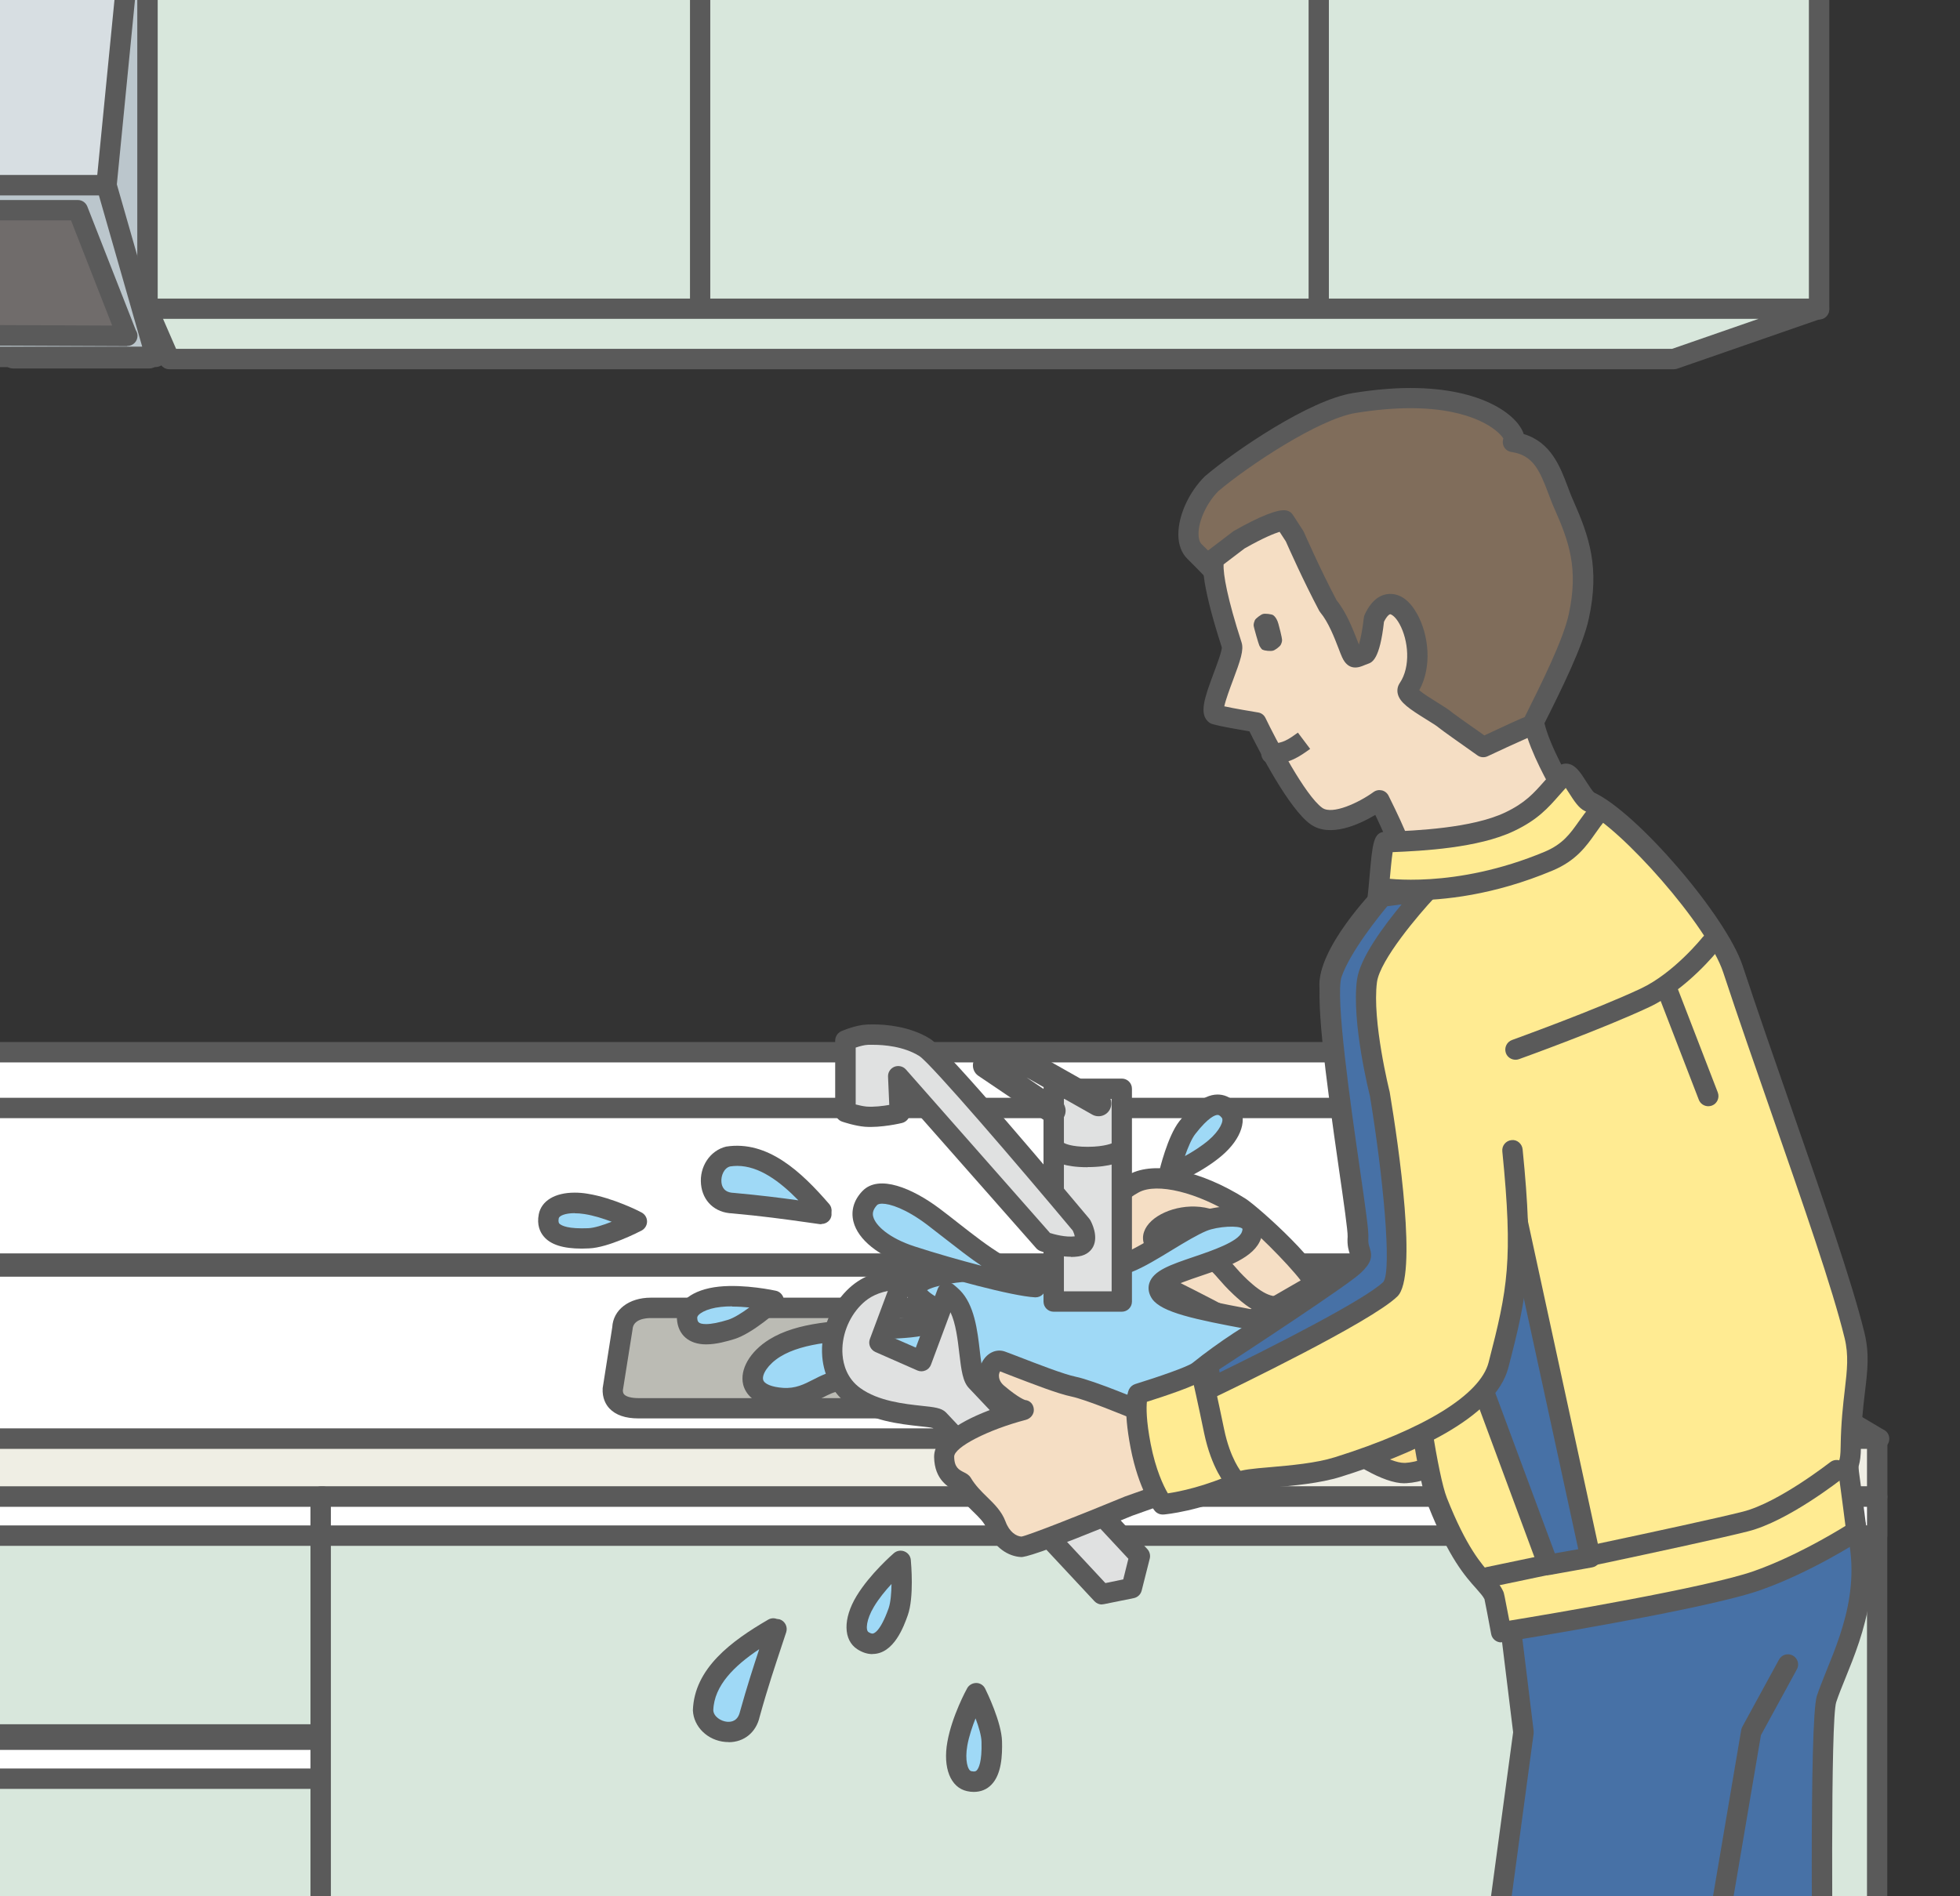 <?xml version="1.0" encoding="UTF-8"?><svg id="_レイヤー_" xmlns="http://www.w3.org/2000/svg" xmlns:xlink="http://www.w3.org/1999/xlink" viewBox="0 0 175.75 170.08"><rect x="0" y="0" width="175.75" height="170.08" fill="#333333" stroke="none"/><defs><style>.cls-1{fill:#806d5b;}.cls-2{clip-path:url(#clippath-20);}.cls-3{fill:#e0e1e1;}.cls-4{clip-path:url(#clippath-16);}.cls-5{fill:#fff;}.cls-6{fill:url(#_名称未設定グラデーション_3-2);}.cls-7{fill:#d8e7dc;}.cls-8{fill:#bbc6cc;}.cls-9{clip-path:url(#clippath-41);}.cls-10{fill:#efeee4;}.cls-11{clip-path:url(#clippath-2);}.cls-12{fill:#ffeb92;}.cls-13{clip-path:url(#clippath-15);}.cls-14{clip-path:url(#clippath-40);}.cls-15{fill:#fee08e;}.cls-16{fill:#9fd9f6;}.cls-17{clip-path:url(#clippath-21);}.cls-18{clip-path:url(#clippath-34);}.cls-19{clip-path:url(#clippath-1);}.cls-20{clip-path:url(#clippath-36);}.cls-21{fill:#4771a6;}.cls-22{fill:#5a5a5a;}.cls-23{fill:url(#_名称未設定グラデーション_3-3);}.cls-24{fill:#706c6b;}.cls-25{fill:#d7dee2;}.cls-26{clip-path:url(#clippath);}.cls-27{fill:#e6e6e5;}.cls-28{clip-path:url(#clippath-39);}.cls-29{fill:none;}.cls-30{clip-path:url(#clippath-19);}.cls-31{fill:#f5dec4;}.cls-32{fill:url(#_名称未設定グラデーション_3);}.cls-33{fill:#3973b1;}.cls-34{clip-path:url(#clippath-14);}.cls-35{fill:url(#_名称未設定グラデーション_3-4);}.cls-36{fill:#bbbbb4;}.cls-37{clip-path:url(#clippath-35);}</style><clipPath id="clippath"><polyline class="cls-29" points="175.75 170.08 0 170.08 0 0 175.75 0 175.75 170.08"/></clipPath><clipPath id="clippath-1"><rect class="cls-29" x="-713.46" y="-347.44" width="1262.55" height="913.89"/></clipPath><clipPath id="clippath-2"><rect class="cls-29" x="-713.45" y="-347.44" width="1262.55" height="913.89"/></clipPath><clipPath id="clippath-3"><polyline class="cls-29" points="533.07 185.46 354.48 185.46 354.48 12.55 533.07 12.55 533.07 185.46"/></clipPath><clipPath id="clippath-4"><rect class="cls-29" x="-615.81" y="-333.47" width="1262.55" height="913.89"/></clipPath><clipPath id="clippath-6"><polyline class="cls-29" points="533.07 185.46 354.48 185.46 354.48 12.55 533.07 12.55 533.07 185.46"/></clipPath><clipPath id="clippath-7"><rect class="cls-29" x="-615.81" y="-333.47" width="1262.55" height="913.89"/></clipPath><clipPath id="clippath-9"><polyline class="cls-29" points="533.07 185.46 354.48 185.46 354.48 12.55 533.07 12.55 533.07 185.46"/></clipPath><clipPath id="clippath-10"><rect class="cls-29" x="-615.81" y="-333.47" width="1262.55" height="913.89"/></clipPath><clipPath id="clippath-12"><polyline class="cls-29" points="646.74 -333.47 -615.81 -333.47 -615.81 580.42 646.74 580.42"/></clipPath><clipPath id="clippath-14"><path class="cls-29" d="m485.52,81.29c-1.28-.05-2.55-.18-3.8-.38V20.67l3.8-.31v60.93"/></clipPath><clipPath id="clippath-15"><rect class="cls-29" x="-615.81" y="-333.47" width="1262.55" height="913.89"/></clipPath><clipPath id="clippath-16"><rect class="cls-29" x="-615.8" y="-333.47" width="1262.55" height="913.89"/></clipPath><linearGradient id="_名称未設定グラデーション_3" x1="-1434.08" y1="652.05" x2="-1433.08" y2="652.05" gradientTransform="translate(-163516.09 359697.54) rotate(90) scale(250.8 -250.8)" gradientUnits="userSpaceOnUse"><stop offset="0" stop-color="#6a7173"/><stop offset=".2" stop-color="#6a7173"/><stop offset=".77" stop-color="#595f61"/><stop offset="1" stop-color="#595f61"/></linearGradient><clipPath id="clippath-17"><polyline class="cls-29" points="646.74 -333.47 -615.81 -333.47 -615.81 580.42 646.74 580.42"/></clipPath><clipPath id="clippath-19"><path class="cls-29" d="m475.6,79.25c-1.2-.46-2.36-.99-3.49-1.6V21.9c.22-.12.44-.23.67-.34l2.82-.1v57.8"/></clipPath><clipPath id="clippath-20"><rect class="cls-29" x="-615.81" y="-333.47" width="1262.55" height="913.89"/></clipPath><clipPath id="clippath-21"><rect class="cls-29" x="-615.8" y="-333.47" width="1262.55" height="913.89"/></clipPath><linearGradient id="_名称未設定グラデーション_3-2" x1="-1434.08" y1="652.08" x2="-1433.08" y2="652.08" gradientTransform="translate(-164022.4 360791.17) rotate(90) scale(251.56 -251.56)" xlink:href="#_名称未設定グラデーション_3"/><clipPath id="clippath-22"><polyline class="cls-29" points="646.74 -333.47 -615.81 -333.47 -615.81 580.42 646.74 580.42"/></clipPath><clipPath id="clippath-23"><polyline class="cls-29" points="163.02 506.8 -15.57 506.8 -15.57 333.89 163.02 333.89 163.02 506.8"/></clipPath><clipPath id="clippath-24"><rect class="cls-29" x="-985.86" y="-12.13" width="1262.55" height="913.89"/></clipPath><clipPath id="clippath-26"><polyline class="cls-29" points="163.02 506.8 -15.57 506.8 -15.57 333.89 163.02 333.89 163.02 506.8"/></clipPath><clipPath id="clippath-27"><rect class="cls-29" x="-985.86" y="-12.13" width="1262.55" height="913.89"/></clipPath><clipPath id="clippath-29"><polyline class="cls-29" points="163.02 506.8 -15.57 506.8 -15.57 333.89 163.02 333.89 163.02 506.8"/></clipPath><clipPath id="clippath-30"><rect class="cls-29" x="-985.86" y="-12.13" width="1262.55" height="913.89"/></clipPath><clipPath id="clippath-32"><polyline class="cls-29" points="276.69 -12.13 -985.86 -12.13 -985.86 901.76 276.69 901.76"/></clipPath><clipPath id="clippath-34"><path class="cls-29" d="m115.47,402.63c-1.28-.05-2.55-.18-3.8-.38v-60.24l3.8-.31v60.93"/></clipPath><clipPath id="clippath-35"><rect class="cls-29" x="-985.86" y="-12.13" width="1262.55" height="913.89"/></clipPath><clipPath id="clippath-36"><rect class="cls-29" x="-985.85" y="-12.13" width="1262.55" height="913.89"/></clipPath><linearGradient id="_名称未設定グラデーション_3-3" x1="-1432.83" y1="650.54" x2="-1431.83" y2="650.54" gradientTransform="translate(-163509.05 359705.84) rotate(90) scale(250.8 -250.8)" xlink:href="#_名称未設定グラデーション_3"/><clipPath id="clippath-37"><polyline class="cls-29" points="276.69 -12.13 -985.86 -12.13 -985.86 901.76 276.69 901.76"/></clipPath><clipPath id="clippath-39"><path class="cls-29" d="m105.55,400.59c-1.2-.46-2.36-.99-3.49-1.6v-55.76c.22-.12.44-.23.67-.34l2.82-.1v57.8"/></clipPath><clipPath id="clippath-40"><rect class="cls-29" x="-985.86" y="-12.13" width="1262.55" height="913.89"/></clipPath><clipPath id="clippath-41"><rect class="cls-29" x="-985.85" y="-12.13" width="1262.55" height="913.89"/></clipPath><linearGradient id="_名称未設定グラデーション_3-4" x1="-1432.83" y1="650.58" x2="-1431.83" y2="650.58" gradientTransform="translate(-164015.35 360799.47) rotate(90) scale(251.56 -251.56)" xlink:href="#_名称未設定グラデーション_3"/></defs><g class="cls-26"><g class="cls-19"><g class="cls-11"><rect class="cls-8" x="1.16" y="0" width="12.23" height="32.14"/><path class="cls-22" d="m13.39,33.05H1.16c-.5,0-.91-.41-.91-.91V-19.41c0-.5.41-.91.91-.91h12.23c.51,0,.91.41.91.91v51.55c0,.51-.41.91-.91.91m-11.32-1.83h10.4V-18.5H2.07V31.22Z"/><polyline class="cls-25" points="9.55 16.62 -114.99 16.62 -102.65 -19.2 13.07 -19.2 9.55 16.62"/><path class="cls-22" d="m9.55,17.54h-124.54c-.3,0-.57-.14-.74-.38-.17-.24-.22-.55-.12-.83l12.34-35.82c.13-.37.47-.62.86-.62H13.07c.26,0,.5.11.68.3.17.19.26.45.23.7l-3.52,35.82c-.04.47-.44.83-.91.83m-123.26-1.83H8.72l3.34-33.99h-114.06l-11.71,33.99Z"/><polyline class="cls-8" points="-114.99 16.62 -90.38 29.01 -78.25 32.02 13.96 32.02 9.55 16.62 -114.99 16.62"/><path class="cls-22" d="m13.96,32.93h-92.21l-.22-.03-12.12-3-.19-.07-24.61-12.39c-.38-.19-.58-.62-.48-1.03.1-.41.47-.7.89-.7H9.55c.41,0,.77.27.88.66l4.41,15.39c.08.28.02.57-.15.8-.17.23-.44.36-.73.36m-92.1-1.83H12.75l-3.88-13.56h-120l21.08,10.61,11.92,2.95Z"/><polyline class="cls-24" points="-104.34 18.88 6.98 18.88 11.39 30.14 -75.31 29.76 -86.34 28.26 -104.34 18.88"/><path class="cls-22" d="m11.39,31.05h0l-86.7-.38h-.12s-11.02-1.51-11.02-1.51c-.1-.01-.2-.05-.3-.1l-18-9.39c-.37-.2-.56-.62-.47-1.03.1-.41.47-.7.89-.7H6.98c.38,0,.71.23.85.58l4.35,11.1c.09.14.15.32.15.5,0,.51-.41.91-.91.91h-.02m-86.64-2.2l85.3.37-3.69-9.43h-106.96l14.55,7.59,10.81,1.47Z"/><polyline class="cls-5" points="168.49 129.07 -111.35 129.07 -83.44 113.62 142.43 113.62 168.49 129.07"/><path class="cls-22" d="m168.51,129.98H-111.35c-.42,0-.78-.28-.89-.69-.11-.4.08-.83.44-1.03l27.91-15.45c.14-.08.29-.12.44-.12h225.87c.16,0,.33.05.47.13l25.95,15.38c.34.14.57.46.57.85,0,.51-.41.91-.92.91m-276.32-1.83H165.15l-22.97-13.62H-83.21l-24.61,13.62Z"/><rect class="cls-10" x="-.02" y="129.03" width="168.34" height="5.21"/><path class="cls-22" d="m168.33,135.16H-111.51c-.51,0-.91-.41-.91-.91v-5.21c0-.5.41-.91.91-.91H168.33c.51,0,.91.41.91.91v5.21c0,.51-.41.91-.91.91m-278.92-1.83H167.41v-3.38H-110.6v3.38Z"/><rect class="cls-5" x="-.02" y="99.09" width="142.95" height="14.25"/><path class="cls-22" d="m142.94,114.25H-83.89c-.5,0-.91-.41-.91-.92v-14.25c0-.5.41-.91.91-.91h226.82c.51,0,.91.41.91.91v14.25c0,.51-.41.92-.91.92m-225.91-1.83h225v-12.42H-82.97v12.42Z"/><polyline class="cls-5" points="142.94 99.38 -83.89 99.38 -74.79 94.38 133.6 94.38 142.94 99.38"/><path class="cls-22" d="m142.96,100.29H-83.89c-.42,0-.78-.28-.89-.69-.1-.4.08-.83.45-1.03l9.09-5c.13-.08.29-.11.44-.11h208.39c.15,0,.3.04.43.11l9.24,4.95c.35.13.6.46.6.86,0,.51-.41.91-.92.91m-223.28-1.83h219.62l-5.92-3.17H-74.56l-5.77,3.17Z"/><rect class="cls-7" x="-.02" y="134.24" width="29.03" height="21.32"/><path class="cls-22" d="m29.01,156.48H-9.66c-.51,0-.91-.41-.91-.91v-21.32c0-.5.41-.91.91-.91H29.01c.51,0,.91.41.91.91v21.32c0,.51-.41.91-.91.91m-37.76-1.83H28.1v-19.49H-8.75v19.49Z"/><rect class="cls-5" x="-.02" y="134.24" width="29.03" height="3.5"/><path class="cls-22" d="m29.01,138.65H-9.66c-.51,0-.91-.41-.91-.91v-3.5c0-.5.41-.91.91-.91H29.01c.51,0,.91.41.91.91v3.5c0,.51-.41.91-.91.91m-37.76-1.83H28.1v-1.67H-8.75v1.67Z"/><rect class="cls-7" x="-.02" y="156.04" width="29.03" height="14.05"/><path class="cls-22" d="m29.01,204.34H-111.51c-.51,0-.91-.41-.91-.91v-47.39c0-.51.41-.91.91-.91H29.01c.51,0,.91.41.91.91v47.39c0,.51-.41.91-.91.91m-139.61-1.83H28.1v-45.56H-110.6v45.56Z"/><rect class="cls-5" x="-.02" y="156.04" width="29.03" height="3.5"/><path class="cls-22" d="m29.01,160.45H-111.51c-.51,0-.91-.41-.91-.91v-3.5c0-.51.41-.91.91-.91H29.01c.51,0,.91.41.91.91v3.5c0,.51-.41.91-.91.91m-139.61-1.83H28.1v-1.67H-110.6v1.67Z"/><rect class="cls-7" x="28.75" y="134.24" width="139.58" height="35.85"/><path class="cls-22" d="m168.33,203.86H28.75c-.51,0-.91-.41-.91-.91v-68.71c0-.5.41-.91.91-.91h139.57c.51,0,.91.41.91.91v68.71c0,.51-.41.91-.91.91m-138.66-1.83h137.75v-66.88H29.67v66.88Z"/><rect class="cls-5" x="28.75" y="134.24" width="139.58" height="3.5"/><path class="cls-22" d="m168.33,138.65H28.75c-.51,0-.91-.41-.91-.91v-3.5c0-.5.41-.91.91-.91h139.57c.51,0,.91.41.91.91v3.5c0,.51-.41.91-.91.91m-138.66-1.83h137.75v-1.67H29.67v1.67Z"/><path class="cls-36" d="m141.08,124.79c1.01.83.75,1.51-.58,1.51H57.24c-1.33,0-2.36-.46-2.29-1.74l.86-5.38c.07-1.28,1.22-1.88,2.56-1.88h71.17c1.33,0,3.25.68,4.27,1.51l7.28,5.98"/><path class="cls-22" d="m140.5,127.22H57.24c-1.16,0-2.03-.3-2.59-.89-.31-.33-.66-.91-.61-1.82l.86-5.47c.08-1.55,1.48-2.65,3.46-2.65h71.17c1.54,0,3.67.76,4.85,1.72l7.28,5.98c1.09.89,1.02,1.68.87,2.07-.14.4-.6,1.06-2.03,1.06m-82.14-9c-.48,0-1.59.1-1.64,1.02l-.87,5.47c0,.23.09.33.13.37.19.2.66.32,1.26.32h83.13l-7.15-5.87c-.85-.7-2.57-1.31-3.69-1.31H58.37Z"/><rect class="cls-7" x="13.23" y="0" width="149.89" height="27.75"/><path class="cls-22" d="m163.12,28.66H13.23c-.51,0-.92-.41-.92-.91V-19.41c0-.5.41-.91.92-.91h149.89c.51,0,.91.41.91.91V27.75c0,.5-.41.91-.91.91m-148.98-1.83h148.06V-18.5H14.14V26.83Z"/><polyline class="cls-7" points="150.1 32.21 15.18 32.21 13.23 27.69 163.12 27.69 150.1 32.21"/><path class="cls-22" d="m150.1,33.12H15.18c-.36,0-.69-.22-.84-.55l-1.96-4.52c-.12-.28-.1-.61.08-.86.17-.26.46-.41.76-.41h149.89c.45,0,.83.32.9.76.07.44-.18.87-.6,1.01l-13.02,4.52c-.1.03-.2.05-.3.05m-134.32-1.83h134.16l7.75-2.69H14.62l1.17,2.69Z"/><path class="cls-22" d="m62.78,28.33c-.51,0-.91-.41-.91-.91V-18.75c0-.5.41-.91.91-.91s.91.41.91.91V27.42c0,.5-.41.91-.91.91"/><path class="cls-22" d="m118.25,28.33c-.51,0-.91-.41-.91-.91V-18.75c0-.5.41-.91.91-.91s.91.41.91.91V27.42c0,.5-.41.91-.91.91"/><path class="cls-15" d="m125.28,92.76c-.66,3.72,3.72,17.58,1.24,20.52-2.08,2.45-5.48,2.39-9.54,1.19-2.11-.62-6.06,3.77-4.77,6.2,2.49,4.69,10.66,11.63,13.83,11.44,4.54-.26,12.85-7.03,16.93-14.31"/><path class="cls-22" d="m125.93,133.04c-3.76,0-12.02-7.22-14.53-11.93-.89-1.68.03-3.8,1.19-5.23,1.11-1.36,2.99-2.77,4.65-2.28,4.27,1.26,7,.97,8.58-.91,1.22-1.44.18-7.46-.58-11.85-.61-3.54-1.15-6.61-.85-8.24.09-.5.56-.83,1.06-.74.5.09.83.56.74,1.06-.24,1.32.32,4.52.86,7.61,1.18,6.8,1.83,11.39.18,13.34-2.77,3.27-7.32,2.41-10.49,1.48-.52-.16-1.7.45-2.71,1.69-.98,1.2-1.37,2.49-.99,3.21,2.52,4.74,10.28,10.96,12.88,10.96h.09c3.94-.23,12.04-6.46,16.19-13.84.25-.44.8-.6,1.24-.35.44.25.6.8.35,1.24-4.1,7.3-12.69,14.48-17.67,14.77h-.16"/><path class="cls-31" d="m117.76,115.26c.79-.09-4.51-5.67-6.58-6.98-3.53-2.23-7.38-3.27-9.49-2.14-2.93,1.57-5.16,5.58-5.16,5.58,0,0,2.17,1.75,3.55,1.85,1.37.1,11.25,5.4,11.25,5.4l6.43-3.72"/><path class="cls-22" d="m111.33,119.89c-.15,0-.3-.04-.43-.11-4.69-2.52-10.04-5.19-10.9-5.3-1.6-.11-3.8-1.85-4.05-2.05-.35-.28-.44-.77-.22-1.16.1-.17,2.4-4.26,5.53-5.94,2.29-1.24,6.43-.34,10.41,2.17,1.1.69,7.43,6.33,7.06,7.89-.06.26-.26.5-.51.64h0s-6.43,3.72-6.43,3.72c-.14.08-.3.12-.46.12m-13.59-8.4c.81.56,1.82,1.13,2.4,1.17,1.38.1,8.4,3.79,11.17,5.27l5.32-3.07c-1.09-1.43-4.41-4.83-5.94-5.8-3.33-2.1-6.94-2.98-8.57-2.1-1.97,1.06-3.64,3.38-4.38,4.54Z"/><path class="cls-16" d="m104.8,105.4s2.47-1,4.16-2.44c1.22-1.04,1.99-2.42,1.32-3.27-1.23-1.55-2.86.23-3.82,1.45-.95,1.23-1.66,4.26-1.66,4.26"/><path class="cls-22" d="m104.8,106.32c-.21,0-.43-.07-.59-.22-.26-.22-.37-.57-.3-.9.08-.33.78-3.27,1.83-4.62.81-1.03,2.04-2.41,3.44-2.41.48,0,1.19.16,1.81.95.94,1.18.36,3.01-1.44,4.54-1.78,1.52-4.3,2.55-4.41,2.59-.11.04-.23.07-.34.07m4.38-6.32c-.2,0-.8.17-2,1.71-.32.41-.65,1.18-.93,1.98.69-.38,1.47-.87,2.12-1.42,1.03-.88,1.39-1.76,1.19-2.01-.2-.26-.33-.26-.38-.26Z"/><path class="cls-22" d="m114.53,118.1c-1.78,0-3.2-1.32-3.91-1.98-.63-.59-1.04-1.06-1.37-1.44-.74-.86-.92-1.07-2.68-1.22-2.33-.21-3.63-.83-3.99-1.89-.24-.7.01-1.46.69-2.08,1.26-1.15,3.86-1.76,6.01-.8.46.21.67.75.46,1.21s-.74.67-1.21.46c-1.21-.54-2.59-.29-3.41.09-.49.23-.71.46-.78.57.14.12.69.48,2.39.63,2.39.21,2.96.75,3.91,1.85.32.37.68.78,1.23,1.3,1.3,1.2,2.41,1.87,3.61,1.23.45-.24,1-.07,1.24.38.24.44.07,1-.38,1.24-.63.33-1.23.47-1.8.47"/><path class="cls-16" d="m73.66,108.59c-2.18-2.52-5.01-5.37-8.33-4.86-2.05.49-2.26,4.09.41,4.19,3.49.31,6.06.72,7.92.96"/><path class="cls-22" d="m73.66,109.8h-.12c-.43-.06-.91-.13-1.42-.2-1.7-.24-3.81-.53-6.47-.77-1.53-.06-2.64-1.08-2.79-2.6-.16-1.59.81-3.04,2.25-3.39,3.74-.58,6.76,2.28,9.24,5.15.18.21.25.48.21.74v.26c-.05.46-.45.79-.9.79m-7.56-5.21c-.21,0-.42.02-.63.05-.54.13-.84.83-.78,1.42.04.42.26.92,1.09.95,2.34.21,4.24.45,5.81.67-1.66-1.7-3.52-3.09-5.49-3.09Z"/><path class="cls-16" d="m69.33,146.05c-2.88,1.68-6.19,3.95-6.3,7.31.11,2.11,3.6,2.96,4.19.36.94-3.38,1.81-5.82,2.39-7.61"/><path class="cls-22" d="m65.33,156.25c-.09,0-.19,0-.28-.01-1.59-.13-2.85-1.35-2.92-2.83.12-3.78,3.48-6.24,6.75-8.14.24-.14.52-.16.76-.07l.27.04c.48.16.74.67.59,1.15-.13.4-.27.83-.43,1.3-.54,1.64-1.23,3.67-1.95,6.28-.31,1.4-1.39,2.29-2.78,2.29m2.72-8.33c-2.18,1.46-4.03,3.23-4.1,5.47.03.55.66.98,1.25,1.03.41.03.95-.09,1.14-.9.63-2.26,1.22-4.08,1.72-5.59Z"/><path class="cls-16" d="m87.84,113.99c-2.11,0-9.45.76-3.36,3.66-.48,2.74-10.36.37-15.03,3.27-2.34,1.45-3.14,4.2.68,4.47,3.31.24,4.13-2.93,7.61-.8,1.15.7-.45,1.17.98,1.6,1.18.35,3.59-.45,4.68-.29,2.74.42,4.14-.26,7.41.13,5.32.65,10.46,5.68,16.66,4.07,2.55-.66,3.48-5.03,6.01-5.34,1.69-.21,3.94,2.04,6.29,1.76.09-1.43.72-4.85-.25-6.07-1.37-1.73-14.15-2.56-15.49-4.46-1.42-2.01,7.24-2.54,8.17-5.18.8-2.29-3.18-1.73-4.38-1.24-1.8.74-4.75,2.91-6.67,3.68-1.51.6-3.41.72-4.97.91-3.93.49-1.98.25-5.77.15"/><path class="cls-22" d="m104.96,131.33c-3,0-5.73-1.21-8.38-2.4-2.04-.91-3.97-1.77-5.88-2-1.56-.19-2.67-.12-3.74-.05-1.1.07-2.23.14-3.69-.09-.34-.05-1.08.06-1.72.17-1.09.17-2.22.35-3.08.1-.4-.12-.9-.32-1.15-.79-.2-.37-.15-.71-.1-.93-1.57-.95-2.3-.58-3.48.03-.91.47-2.06,1.05-3.67.93-2.57-.18-3.25-1.4-3.43-2.11-.33-1.35.6-2.97,2.34-4.05,2.54-1.58,6.26-1.71,9.54-1.83,1.38-.05,3.45-.12,4.47-.42-1.09-.65-1.97-1.48-1.73-2.54.5-2.2,5.91-2.27,6.59-2.27h.01c.51,0,.91.41.91.91,0,.51-.41.91-.91.91h-.02c-1.8,0-4.07.41-4.71.82.17.18.62.55,1.76,1.1.37.18.58.58.51.98-.37,2.1-3.21,2.2-6.81,2.33-3.05.11-6.51.24-8.64,1.56-1.09.68-1.64,1.59-1.52,2.06.09.38.78.66,1.78.73,1.11.08,1.89-.32,2.71-.74,1.33-.68,2.83-1.45,5.32.07.64.39.93.9.87,1.52.5.09,1.42-.05,2.17-.17.86-.13,1.66-.26,2.29-.16,1.27.2,2.21.14,3.3.07,1.1-.07,2.36-.15,4.08.06,2.19.27,4.33,1.22,6.41,2.14,3.15,1.4,6.41,2.85,9.92,1.95.92-.24,1.66-1.27,2.43-2.36.94-1.31,2-2.8,3.69-3.01,1.05-.13,2.07.36,3.15.87.8.38,1.62.77,2.42.88l.02-.21c.13-1.2.39-3.69-.16-4.38-.54-.59-4.37-1.3-6.9-1.78-4.79-.89-7.76-1.51-8.62-2.73-.31-.45-.4-.95-.25-1.42.37-1.13,1.9-1.64,4.01-2.36,1.59-.54,3.98-1.35,4.29-2.23.07-.2.05-.28.05-.28-.29-.32-2.22-.22-3.22.19-.8.33-1.95,1.02-3.05,1.69-1.26.77-2.57,1.57-3.64,1.99-1.36.54-2.96.72-4.38.88l-.96.11c-2.54.32-2.59.32-3.52.25-.41-.03-1.02-.08-2.24-.11-.5-.01-.9-.43-.89-.94.01-.5.42-.89.91-.89h.03c1.26.03,1.9.08,2.33.12q.75.05,3.16-.24l.98-.12c1.3-.14,2.77-.31,3.9-.76.92-.37,2.16-1.12,3.36-1.85,1.22-.74,2.37-1.44,3.31-1.82.89-.37,3.89-1.02,5.18.2.33.31.82,1.01.4,2.18-.6,1.72-3.05,2.55-5.43,3.36-.92.31-2.25.76-2.73,1.11.92.67,4.9,1.42,7.34,1.88,4.54.85,7.16,1.38,7.99,2.44,1.01,1.27.74,3.83.54,5.7-.04.38-.08.73-.09.99-.03.44-.36.8-.8.85-1.53.19-2.92-.47-4.14-1.05-.84-.39-1.62-.77-2.14-.7-.9.11-1.64,1.15-2.43,2.26-.89,1.25-1.89,2.66-3.46,3.06-.94.24-1.85.35-2.73.35"/><path class="cls-16" d="m93.57,114.26c-2.62,1.04-6.53-2.63-9.9-5.16-2.35-1.76-4.75-2.62-5.67-1.65-1.74,1.83.3,4.1,3.76,5.22,3.79,1.22,9.28,2.67,11.11,2.77"/><path class="cls-22" d="m92.86,116.36h-.05c-2.07-.11-7.91-1.71-11.34-2.82-2.68-.86-4.53-2.35-4.94-3.96-.25-.98.03-1.95.8-2.75,1.48-1.55,4.52-.22,6.88,1.54.56.42,1.14.87,1.72,1.33,2.62,2.05,5.59,4.39,7.3,3.71.47-.19,1,.04,1.19.51.18.47-.05,1-.52,1.19l-.17.06c.03.1.05.21.04.33-.03.49-.43.86-.91.86m-13.76-8.4c-.22,0-.38.05-.45.12-.43.46-.41.82-.35,1.04.2.8,1.43,1.94,3.73,2.68,1.81.59,4.01,1.22,5.98,1.73-1.07-.71-2.14-1.56-3.21-2.39-.57-.45-1.14-.89-1.69-1.31-1.89-1.42-3.31-1.87-4.01-1.87Z"/><path class="cls-16" d="m69.37,116.67s-2.6-.58-4.81-.35c-1.59.16-3.02.86-2.95,1.94.13,1.98,2.49,1.44,3.97.97,1.48-.47,3.79-2.57,3.79-2.57"/><path class="cls-22" d="m63.32,120.58c-1.54,0-2.52-.85-2.62-2.26-.1-1.53,1.38-2.67,3.77-2.92,2.32-.24,5.01.35,5.1.37.33.07.6.33.69.66.09.33-.02.68-.27.91-.25.23-2.5,2.25-4.13,2.76-.65.2-1.63.48-2.54.48m2.34-3.41c-.34,0-.68.01-1.01.05-1.35.14-2.15.66-2.13.98.02.3.04.56.79.56.49,0,1.15-.13,1.99-.39.53-.17,1.24-.62,1.89-1.1-.48-.05-1.01-.08-1.54-.08Z"/><path class="cls-16" d="m80.76,140s-2.03,1.73-3.17,3.64c-.83,1.37-1.13,2.93-.22,3.52,1.66,1.08,2.64-1.12,3.16-2.59.52-1.46.23-4.57.23-4.57"/><path class="cls-22" d="m78.23,148.36c-.46,0-.91-.15-1.36-.44-1.26-.82-1.29-2.74-.07-4.76,1.21-2,3.27-3.78,3.36-3.86.26-.22.62-.28.94-.15.32.13.54.42.57.76.03.34.3,3.35-.27,4.96-.34.95-1.23,3.48-3.17,3.48m1.7-6.27c-.54.58-1.12,1.29-1.56,2.02-.7,1.16-.76,2.11-.5,2.28.14.09.27.14.36.14.11,0,.68-.11,1.45-2.27.18-.52.25-1.36.26-2.17Z"/><path class="cls-16" d="m57.12,109.57s-2.36-1.23-4.56-1.59c-1.58-.26-3.14.05-3.35,1.12-.39,1.95,2.03,2.04,3.58,1.97,1.55-.07,4.32-1.5,4.32-1.5"/><path class="cls-22" d="m52.17,111.99c-1.69,0-2.82-.36-3.43-1.11-.3-.36-.62-1-.43-1.97.24-1.21,1.45-1.94,3.22-1.94.38,0,.77.03,1.17.1,2.31.37,4.73,1.62,4.83,1.68.3.16.49.47.49.81s-.19.65-.49.81c-.3.16-3,1.53-4.7,1.6-.21,0-.43.02-.67.02m-.63-3.18c-.87,0-1.38.24-1.43.46-.06.32.02.42.04.46.09.1.48.44,2.01.44.2,0,.4,0,.59-.01.55-.02,1.35-.28,2.11-.58-.74-.28-1.61-.56-2.45-.69-.3-.05-.6-.07-.88-.07Z"/><path class="cls-16" d="m87.52,151.86s-1.28,2.34-1.67,4.53c-.29,1.57,0,3.14,1.05,3.37,1.94.42,2.07-1.99,2.03-3.55-.04-1.55-1.42-4.35-1.42-4.35"/><path class="cls-22" d="m87.32,160.72c-.2,0-.4-.02-.61-.07-1.48-.32-2.18-2.1-1.76-4.42.41-2.31,1.71-4.7,1.77-4.8.16-.3.49-.48.82-.48.34,0,.65.2.8.51.15.3,1.47,3.02,1.51,4.73.03,1.21-.03,2.94-.95,3.88-.41.43-.96.65-1.58.65m.16-6.61c-.29.73-.59,1.61-.74,2.44-.24,1.33.04,2.24.35,2.31l.22.03c.14,0,.21-.04.27-.1.18-.19.48-.77.43-2.56-.01-.55-.25-1.36-.54-2.12Z"/><rect class="cls-3" x="94.48" y="97.64" width="6.11" height="19.09"/><path class="cls-22" d="m100.59,117.65h-6.11c-.51,0-.91-.41-.91-.91v-19.09c0-.5.41-.91.91-.91h6.11c.51,0,.91.41.91.91v19.09c0,.51-.41.91-.91.91m-5.19-1.83h4.28v-17.26h-4.28v17.26Z"/><path class="cls-3" d="m96.97,109.86s-12.52-14.98-14.04-15.93c-1.53-.95-3.53-1.21-5.11-1.14-.87.04-2,.53-2,.53v6.41s1.03.35,1.81.42c1.34.11,3.05-.31,3.05-.31l-.14-3.31,13.07,14.83s1.65.61,2.98.42c1.34-.19.38-1.91.38-1.91"/><path class="cls-22" d="m96.03,112.72c-1.34,0-2.69-.49-2.74-.51-.14-.05-.27-.14-.37-.25l-11.36-12.89.03.72c.02.43-.27.82-.7.93-.07.02-1.89.45-3.34.34-.88-.07-1.92-.42-2.04-.46-.37-.13-.62-.47-.62-.86v-6.41c0-.36.22-.69.55-.84.13-.06,1.32-.56,2.32-.6.17,0,.35-.01.53-.01,1.14,0,3.31.17,5.11,1.29,1.57.98,12.15,13.6,14.26,16.12l.1.14c.13.23.74,1.42.27,2.37-.14.28-.5.77-1.32.89-.22.03-.45.05-.69.05m-1.9-2.16c.42.13,1.41.41,2.25.31-.02-.14-.09-.34-.17-.51-4.79-5.73-12.71-14.98-13.76-15.66-1.41-.88-3.2-1.01-4.14-1.01-.15,0-.3,0-.45,0-.34.01-.77.13-1.12.25v5.1c.31.08.67.16.97.19.68.05,1.47-.05,2.04-.15l-.11-2.53c-.02-.39.21-.74.57-.89.36-.14.77-.05,1.03.24l12.9,14.64Z"/><path class="cls-22" d="m94.41,100.76c-.22,0-.44-.06-.64-.19l-6.03-4.07c-.41-.27-.59-.78-.46-1.25.13-.47.55-.81,1.04-.84l3.68-.21c.22-.02.44.04.63.14l6.44,3.64c.55.31.74,1.01.43,1.56-.31.55-1.01.74-1.56.43l-5.89-3.33,3,2.03c.52.35.66,1.06.31,1.59-.22.33-.58.5-.95.5"/><path class="cls-5" d="m94.92,103.29s.65.49,2.59.49,2.76-.49,2.76-.49"/><path class="cls-22" d="m97.51,104.69c-2.09,0-2.93-.51-3.14-.67-.4-.3-.49-.88-.18-1.28.29-.39.84-.48,1.25-.21.05.03.62.33,2.08.33,1.6,0,2.3-.36,2.3-.37.44-.23.99-.08,1.24.35.24.43.11.98-.32,1.23-.17.1-1.13.61-3.23.61"/><path class="cls-3" d="m85.4,116.36c-.15-.15-.31-.29-.47-.42l-2.3,6.17-3.77-1.66,2.14-5.74c-2.2.11-3.45.7-4.44,1.71-2.43,2.45-2.75,6.81.05,8.84,2.74,1.98,7.07,1.58,7.58,2.09.51.5,14.62,15.66,14.62,15.66l2.67-.54.73-2.89s-13.73-14.77-14.62-15.66c-.9-.89-.33-5.73-2.17-7.55"/><path class="cls-22" d="m98.81,143.91c-.25,0-.49-.1-.67-.29-3.78-4.05-13.43-14.41-14.51-15.54-.22-.06-.74-.11-1.18-.16-1.74-.19-4.38-.48-6.38-1.93-1.36-.99-2.19-2.52-2.34-4.31-.17-2.15.64-4.36,2.18-5.92,1.26-1.27,2.77-1.86,5.05-1.97.3-.02.6.12.78.37.18.25.23.57.12.86l-1.84,4.93,2.1.92,1.96-5.26c.1-.28.33-.48.61-.56.28-.08.58-.02.82.17.19.15.37.32.55.49,1.31,1.3,1.59,3.62,1.8,5.48.09.78.22,1.84.39,2.09.88.86,14.07,15.06,14.63,15.66.21.23.29.55.22.84l-.73,2.89c-.09.34-.36.6-.71.67l-2.67.54-.18.02m-19.18-28.12c-1.25.26-1.91.75-2.42,1.26-1.15,1.16-1.79,2.88-1.66,4.49.07.88.41,2.12,1.59,2.97,1.61,1.17,3.95,1.42,5.5,1.59,1.15.12,1.78.19,2.18.59.48.47,12.08,12.92,14.3,15.31l1.6-.33.46-1.85c-4.83-5.19-13.58-14.59-14.26-15.27-.6-.59-.72-1.66-.9-3.15-.14-1.23-.32-2.7-.79-3.69l-1.75,4.7c-.09.24-.27.43-.5.52-.23.1-.49.1-.72,0l-3.77-1.66c-.44-.2-.66-.7-.49-1.16l1.62-4.34Z"/><path class="cls-21" d="m134.19,135.68l2.41,19.69-4.24,31.42,31.17.25s-.5-32.41.25-34.66c1.28-3.86,5.24-10.22,1.74-17.95-1.36-3.01-31.34,1.26-31.34,1.26"/><path class="cls-22" d="m163.53,187.95h0l-31.17-.25c-.26,0-.51-.12-.68-.31-.17-.2-.25-.46-.22-.72l4.22-31.3-2.4-19.57c-.06-.49.28-.95.78-1.02.17-.02,16.56-2.34,25.61-2.34,5.24,0,6.31.77,6.69,1.61,3.06,6.77.68,12.61-.89,16.48-.32.78-.61,1.51-.82,2.14-.51,1.62-.39,21.93-.2,34.36,0,.25-.09.48-.26.66-.17.17-.41.27-.65.27m-30.12-2.07l29.19.23c-.1-7.08-.41-31.86.31-34.03.23-.69.54-1.44.86-2.25,1.54-3.79,3.65-8.99.92-15.04.01.01-.6-.54-5.02-.54-7.72,0-20.93,1.72-24.46,2.2l2.3,18.79v.23s-4.1,30.39-4.1,30.39Z"/><path class="cls-1" d="m111.76,54.56c-.24-.7-4.38-4.83-4.64-5.08-1.2-1.16-.32-4.25,1.57-6.11,2.77-2.35,9.2-6.62,12.74-7.2,11.76-1.94,15.07,3.08,14.25,3.49,3.14.45,3.55,3.35,4.57,5.65,1.4,3.17,2.24,5.73,1.32,9.98-.74,3.47-4.39,9.9-5.95,13.41l-23.86-14.14"/><path class="cls-22" d="m135.62,69.62c-.16,0-.32-.04-.47-.13l-23.86-14.14c-.19-.11-.33-.28-.4-.49-.32-.59-3.79-4.13-4.4-4.72-.54-.52-.83-1.29-.83-2.21,0-1.71.95-3.8,2.39-5.22,2.73-2.31,9.34-6.81,13.23-7.45,1.84-.3,3.58-.46,5.19-.46,6.51,0,9.63,2.47,10.16,4.13,2.44.73,3.27,2.93,3.95,4.73.16.43.32.86.51,1.27,1.39,3.16,2.38,5.93,1.38,10.54-.54,2.52-2.45,6.36-4.15,9.74-.71,1.44-1.39,2.79-1.86,3.85-.11.24-.31.42-.56.5-.09.03-.18.04-.28.04m-23.2-15.73l22.79,13.51c.43-.9.94-1.93,1.47-2.99,1.56-3.13,3.5-7.02,3.99-9.31.88-4.08.03-6.48-1.27-9.42-.2-.44-.37-.9-.55-1.37-.8-2.14-1.4-3.47-3.32-3.75-.4-.06-.71-.36-.77-.76-.02-.16,0-.32.04-.46-.42-.68-2.63-2.71-8.34-2.71-1.51,0-3.16.15-4.9.43-3.34.55-9.68,4.78-12.3,7-1.02,1.01-1.8,2.65-1.79,3.86,0,.41.1.73.27.9.04.03,3.71,3.62,4.67,5.07Z"/><path class="cls-31" d="m140.15,70.77s-2.06-3.45-2.59-5.8c-.02-.11-4.57,2.03-4.57,2.03,0,0-3.17-2.23-3.34-2.38-.87-.76-3.88-2.16-3.41-2.84,2.45-3.6-1.1-10.52-3.06-6.27,0,0-.31,2.97-.85,3.16-.78.27-.91.51-1.18-.11-.38-.84-1.02-2.96-2.08-4.22-1.55-2.92-2.99-6.23-2.99-6.23l-.93-1.43s-.79-.14-4.08,1.73l-2.22,1.69c-.38,1.39.89,5.63,1.58,7.78.3.92-2.26,5.63-1.47,6.19,1.01.29,3.68.7,3.68.7,0,0,3.33,6.93,5.38,8.4,1.86,1.33,5.66-1.42,5.66-1.42,0,0,2.32,4.65,2.04,5.04l1.74,5.33,12.09-9.02"/><path class="cls-22" d="m127.46,83.05c-.09,0-.19-.01-.28-.04-.28-.09-.5-.31-.59-.59l-1.74-5.33c-.05-.14-.06-.29-.03-.43-.1-.5-.78-2.06-1.5-3.57-1.41.84-4.07,2.09-5.82.83-1.94-1.39-4.65-6.66-5.46-8.32-.83-.14-2.52-.43-3.31-.65-.1-.03-.19-.07-.28-.13-1.01-.72-.42-2.29.39-4.47.29-.78.73-1.95.72-2.28-2.07-6.4-1.7-7.77-1.57-8.21.05-.19.17-.36.33-.48l2.22-1.69.1-.07c2.34-1.33,3.96-1.97,4.69-1.84.25.04.47.19.6.4l.93,1.43.07.14s1.42,3.25,2.92,6.09c.88,1.08,1.47,2.62,1.87,3.64.04.12.09.23.13.33.15-.46.34-1.46.44-2.39.01-.1.04-.2.08-.29.69-1.5,1.59-1.84,2.22-1.86.99-.03,1.83.61,2.49,1.81,1.02,1.84,1.36,4.7.18,6.83.37.32,1.12.78,1.57,1.06.59.37,1.1.68,1.44.98.15.12,1.67,1.2,2.83,2.01,4.37-2.05,4.41-2.03,4.88-1.8.25.12.43.36.49.63.49,2.17,2.46,5.49,2.48,5.53.26.43.12,1-.32,1.25-.43.26-.99.12-1.25-.32-.08-.13-1.64-2.75-2.41-5.06-.87.38-2.29,1.03-3.58,1.64-.29.14-.65.11-.91-.08-1.46-1.03-3.24-2.29-3.41-2.44-.22-.2-.72-.5-1.2-.8-1.46-.91-2.37-1.5-2.54-2.31-.07-.33,0-.66.18-.93,1.01-1.48.78-3.86-.02-5.31-.37-.67-.72-.85-.83-.87-.06,0-.29.13-.56.68-.38,3.4-1.07,3.64-1.44,3.77-.15.05-.26.1-.36.14-.41.17-1.38.56-1.96-.74-.09-.2-.2-.48-.32-.8-.36-.94-.91-2.35-1.62-3.2l-.11-.16c-1.42-2.68-2.77-5.72-2.99-6.22l-.56-.86c-.48.15-1.43.52-3.14,1.49l-1.88,1.43c-.05.88.34,3.08,1.61,7,.22.68-.11,1.63-.77,3.39-.26.69-.65,1.74-.78,2.34.95.21,2.43.45,3.02.55.3.04.55.23.68.51.9,1.87,3.56,6.96,5.09,8.05.9.64,3.27-.46,4.59-1.42.22-.16.49-.21.75-.15.26.06.48.24.6.48,1.72,3.45,2.15,4.77,2.16,5.39l1.27,3.9,11.07-8.26c.41-.3.98-.22,1.28.19.3.4.22.98-.19,1.28l-12.09,9.02c-.16.12-.35.18-.55.18"/><path class="cls-22" d="m113.23,58.27c.13.1.73.15.91.09.18-.03.65-.39.71-.54.06-.13.12-.27.11-.45,0-.14-.27-1.25-.32-1.39-.05-.17-.1-.32-.17-.44-.09-.16-.19-.28-.3-.36-.13-.1-.74-.17-.92-.11-.18.04-.67.41-.73.56-.05.13-.11.27-.11.46,0,.14.45,1.7.52,1.83.09.16.17.28.29.37"/><path class="cls-12" d="m122.47,101.58s.92,4.03,2.38,9.28c.75,2.71,2.66,20.29,4.05,23.82,2.6,6.59,4.41,6.99,5.07,8.44l.63,3.27s18.01-2.89,22.95-4.62c4.52-1.59,8.9-4.46,8.9-4.46,0,0-.24-2.01-.62-4.71-.27-1.9.09-.78.12-2.93.07-5,1.04-7,.33-9.91-1.73-7.04-7.09-21.28-10.9-32.85-1.43-4.34-9.38-13.39-12.87-15.01-.74-.35-1.74-2.96-2.27-2.43-1.61,1.61-2.24,2.95-4.9,4.22-3.3,1.58-8.72,1.72-11.12,1.82-.34.01-.51,3.48-.69,4.93-.38,3.07-2.4,14.9-1.08,21.13"/><path class="cls-22" d="m134.61,147.31c-.43,0-.82-.31-.9-.75-.24-1.3-.52-2.77-.6-3.13-.15-.29-.39-.55-.73-.94-.98-1.09-2.46-2.74-4.33-7.48-.89-2.25-1.9-9.42-2.79-15.75-.52-3.68-1.01-7.16-1.29-8.16-1.45-5.21-2.38-9.28-2.39-9.32-1.17-5.55.18-15.13.83-19.74.1-.71.18-1.29.23-1.71.05-.4.1-.96.15-1.56.28-3.17.36-4.13,1.41-4.17h.34c2.41-.11,7.44-.31,10.43-1.73,1.8-.86,2.54-1.71,3.49-2.78.35-.4.72-.82,1.16-1.26.22-.22.5-.34.8-.34.79,0,1.27.75,1.82,1.62.21.32.56.87.71.98,3.87,1.8,11.85,11.1,13.31,15.53,1.36,4.12,2.92,8.6,4.43,12.93,2.76,7.93,5.37,15.41,6.49,19.98.46,1.87.28,3.39.05,5.31-.16,1.32-.33,2.82-.36,4.83-.01,1.01-.09,1.39-.18,1.73-.04.13-.06.22.06,1.06.38,2.71.62,4.73.62,4.73.04.35-.12.68-.41.88-.18.12-4.53,2.94-9.1,4.55-4.96,1.75-22.37,4.55-23.11,4.67h-.15m-9.72-70.89c-.1.64-.2,1.78-.27,2.53-.05.62-.11,1.21-.16,1.63-.05.43-.14,1.02-.24,1.74-.64,4.5-1.96,13.88-.86,19.09,0,.02.93,4.05,2.37,9.23.31,1.12.77,4.33,1.34,8.4.83,5.92,1.87,13.28,2.68,15.33,1.75,4.43,3.1,5.93,3.99,6.93.43.48.81.9,1.07,1.47.05.11.08.18.54,2.61,3.67-.6,17.72-2.97,21.91-4.44,3.52-1.24,6.99-3.29,8.23-4.06-.1-.78-.29-2.29-.54-4.12-.15-1.05-.13-1.35-.01-1.79.05-.17.11-.4.12-1.27.03-2.11.22-3.73.37-5.02.21-1.8.36-3.11-.02-4.66-1.1-4.49-3.7-11.94-6.44-19.82-1.51-4.34-3.08-8.83-4.44-12.96-1.39-4.23-9.21-12.99-12.39-14.47-.57-.26-.99-.93-1.44-1.63-.09-.14-.19-.3-.29-.45-.2.22-.39.44-.58.65-1,1.14-1.94,2.21-4.07,3.22-3.21,1.53-8.24,1.78-10.87,1.89Z"/><path class="cls-22" d="m114.14,68.51h-.16c-.51-.02-.9-.44-.89-.94.01-.51.44-.92.94-.89.96.02,1.52-.37,2.35-.97l1.1,1.46c-.92.66-1.85,1.33-3.35,1.33"/><polyline class="cls-27" points="102.53 129.86 103.54 127.53 106.92 128.82 107.02 129.75 108.95 129.85 110.81 130.82 111.36 132.34 108.64 132.49 107.19 131.42 106.21 131.44 102.53 129.86"/><path class="cls-22" d="m108.64,133.6c-.24,0-.47-.08-.66-.22l-1.14-.85-.6.02c-.16,0-.32-.03-.46-.09l-3.68-1.58c-.27-.11-.49-.33-.59-.61-.11-.27-.11-.58.01-.85l1-2.34c.24-.55.86-.81,1.42-.6l3.38,1.29c.39.15.66.5.71.91l.99.05c.16,0,.32.05.46.12l1.86.97c.25.13.44.35.53.61l.54,1.52c.12.33.07.7-.12.99-.19.29-.51.47-.86.49l-2.71.15h-.06m-.24-2.67l.58.43.43-.03-.75-.39h-.25Zm-4.41-1.67l1.98.85-.06-.26-.03-.26-1.75-.67-.15.34Z"/><path class="cls-31" d="m102.49,126.66s-4.61-1.96-6.21-2.29c-1.6-.33-5.56-1.98-6.46-2.29-.91-.31-1.85,1.63-.35,2.9,1.69,1.43,2.31,1.49,2.31,1.49,0,0-7.13,1.85-7.1,4.19.02,1.97,1.47,2.12,1.62,2.36.97,1.65,2.52,2.39,3.03,3.76.51,1.39,1.48,1.91,2.23,1.95.74.05,9.68-3.66,9.68-3.66l6.38-2.27"/><path class="cls-22" d="m91.56,139.65h-.06c-1.03-.07-2.37-.77-3.03-2.55-.2-.53-.67-1-1.22-1.53-.53-.52-1.13-1.11-1.63-1.89-.5-.25-1.83-.92-1.86-3-.02-2.11,3.3-3.64,5.75-4.48-.2-.15-.41-.32-.64-.52-1.3-1.1-1.31-2.62-.78-3.56.45-.8,1.26-1.16,2.01-.9.26.09.77.29,1.4.53,1.45.56,3.88,1.51,4.95,1.73,1.67.34,6.2,2.26,6.39,2.34.46.2.68.73.48,1.2-.2.46-.73.68-1.2.48-1.26-.54-4.79-1.98-6.04-2.24-1.23-.25-3.55-1.16-5.25-1.81-.48-.19-.89-.35-1.16-.45-.04.08-.09.2-.1.37,0,.23.07.58.46.91,1.33,1.13,1.89,1.29,1.89,1.29.44.04.75.38.78.83.04.44-.29.84-.72.95-3.37.88-6.43,2.45-6.42,3.3.01.97.44,1.18.85,1.39.22.11.47.23.64.51.41.69.94,1.21,1.45,1.71.65.63,1.32,1.29,1.66,2.2.35.96.97,1.33,1.43,1.36.57-.09,5.19-1.9,9.27-3.59l6.43-2.28c.47-.17,1,.08,1.17.56.17.47-.08,1-.56,1.17l-6.38,2.27c-8.45,3.51-9.66,3.71-9.98,3.71"/><path class="cls-22" d="m126.6,80.74c-1.75,0-2.8-.18-2.9-.19-.5-.09-.83-.56-.74-1.06.09-.5.56-.83,1.06-.74.06.01,6.38,1.04,14.5-2.36,1.61-.68,2.27-1.61,3.04-2.7.33-.46.67-.94,1.09-1.41.34-.37.92-.4,1.29-.06.37.34.4.92.06,1.29-.35.38-.64.8-.95,1.24-.81,1.15-1.73,2.45-3.83,3.33-5.3,2.23-9.84,2.67-12.62,2.67"/><path class="cls-22" d="m135.89,95.05c-.37,0-.73-.23-.86-.6-.17-.48.08-1,.55-1.17.07-.03,7.46-2.69,11.56-4.62,2.97-1.4,5.5-4.56,5.53-4.6.31-.39.89-.46,1.28-.15.4.31.46.89.15,1.28-.11.14-2.83,3.54-6.18,5.12-4.18,1.97-11.41,4.58-11.72,4.69-.1.04-.21.05-.31.05"/><path class="cls-22" d="m133.45,142.37c-.43,0-.8-.3-.89-.73-.1-.49.22-.98.71-1.08.18-.04,18.31-3.79,23.02-4.98,3.2-.81,7.78-4.41,7.83-4.44.4-.31.97-.24,1.28.15.31.4.25.97-.15,1.28-.2.16-4.93,3.88-8.51,4.78-4.75,1.2-22.92,4.96-23.1,5l-.19.02"/><path class="cls-22" d="m153.18,99.22c-.37,0-.71-.22-.85-.58l-3.78-9.79c-.18-.47.05-1,.52-1.18.47-.18,1,.05,1.18.52l3.78,9.79c.18.47-.05,1-.52,1.18-.11.04-.22.06-.33.06"/><path class="cls-22" d="m151.57,188.45h-.15c-.5-.1-.83-.57-.75-1.07l5.46-32.21c.02-.1.05-.2.1-.29l3.29-6.03c.24-.44.8-.61,1.24-.36.44.24.61.8.36,1.24l-3.22,5.9-5.44,32.05c-.08.45-.46.76-.9.76"/><polyline class="cls-21" points="132.6 123.57 138.83 140.38 142.62 139.7 135.82 108.33 132.6 123.57"/><path class="cls-22" d="m138.83,141.29c-.38,0-.72-.23-.86-.6l-6.23-16.81c-.06-.16-.07-.34-.04-.51l3.22-15.24c.09-.42.46-.72.89-.73h0c.43,0,.8.3.89.72l6.8,31.37c.05.24,0,.5-.13.7-.14.21-.36.35-.6.39l-3.79.68h-.16m-5.28-17.78l5.88,15.84,2.1-.37-5.7-26.27-2.28,10.8Z"/><path class="cls-12" d="m135.61,103.18c.98,9.79.5,12.54-1.25,19.27-1.09,4.17-8.78,7.38-14.39,9.13-3.14.98-7.77.87-8.79,1.33-3.87,1.76-6.92,2.01-6.92,2.01,0,0-1.29-1.66-1.98-5.24-.7-3.63-.21-4.67-.21-4.67,0,0,4.66-1.43,5.43-2.04,7.24-5.79,14.17-7.76,14.36-8.43.98-3.39-2.63-26.14-2.63-26.14-.16-3.06,5-8.34,5-8.34"/><path class="cls-22" d="m104.25,135.84c-.28,0-.55-.13-.72-.35-.06-.07-1.43-1.88-2.15-5.62-.7-3.64-.29-4.93-.15-5.24.11-.23.31-.41.56-.49,2.14-.66,4.71-1.56,5.12-1.88,4.97-3.98,9.83-6.2,12.45-7.39.66-.3,1.35-.62,1.66-.8.52-2.91-1.31-16.71-2.71-25.52-.19-3.46,4.69-8.55,5.25-9.12.35-.36.93-.37,1.29-.01.36.35.37.93.01,1.29-1.89,1.93-4.85,5.71-4.74,7.65.36,2.26,3.6,22.96,2.6,26.44-.18.62-.74.88-2.6,1.73-2.54,1.16-7.27,3.32-12.06,7.16-.74.59-3.74,1.57-5.22,2.04-.05.51-.07,1.66.34,3.78.45,2.31,1.15,3.77,1.54,4.43,1.01-.15,3.34-.61,6.09-1.87.55-.25,1.45-.34,3.12-.48,1.8-.16,4.05-.35,5.77-.89,8.01-2.51,13.03-5.6,13.78-8.5,1.71-6.6,2.21-9.15,1.23-18.94-.05-.5.32-.95.82-1,.49-.07.95.32,1,.82,1.01,10.07.46,12.9-1.28,19.59-1.19,4.57-8.82,7.84-15,9.78-1.91.6-4.27.8-6.16.97-1,.09-2.24.2-2.52.33-3.97,1.81-7.1,2.08-7.23,2.09h-.07"/><path class="cls-33" d="m107.84,123.54s.5,2.2,1.04,4.8c.62,3,1.78,4.3,1.78,4.3"/><path class="cls-22" d="m110.65,133.55c-.25,0-.5-.1-.68-.3-.05-.06-1.33-1.51-2-4.72-.53-2.59-1.03-4.78-1.03-4.78-.11-.49.2-.98.69-1.09.49-.11.98.2,1.09.69,0,0,.5,2.21,1.04,4.82.55,2.68,1.56,3.87,1.57,3.88.33.38.29.96-.09,1.29-.17.15-.39.23-.6.23"/><path class="cls-21" d="m127.92,79.9s-5.02,5.35-5.38,8.08c-.48,3.67,1.16,10.18,1.16,10.18,0,0,2.62,15.82.95,17.46-2.29,2.25-16.07,8.85-16.07,8.85l-.28-2.11s11.77-7.66,13.03-8.85c1.26-1.19.28-.94.4-2.53.12-1.59-3.36-20.82-2.34-23.68,1.01-2.86,4.49-6.88,4.49-6.88l4.04-.52"/><path class="cls-22" d="m108.58,125.38c-.15,0-.3-.04-.43-.11-.26-.14-.43-.39-.47-.68l-.28-2.11c-.04-.35.11-.69.41-.88,4.7-3.06,12.02-7.92,12.91-8.75.18-.17.28-.27.33-.34h0c-.1-.3-.27-.78-.21-1.59.03-.46-.37-3.24-.76-5.93-1.25-8.68-2.23-16.02-1.53-17.99,1.06-2.99,4.52-7,4.67-7.17.15-.17.35-.28.57-.31l4.04-.52c.39-.05.75.15.93.49.17.34.12.76-.15,1.04-1.34,1.43-4.88,5.57-5.14,7.57-.45,3.45,1.12,9.77,1.14,9.83.83,4.98,2.51,16.56.7,18.34-2.33,2.29-14.89,8.34-16.31,9.02-.12.06-.26.09-.39.09m.71-2.57l.04.29c4.39-2.14,13.05-6.52,14.69-8.13.77-1.08-.03-9.5-1.21-16.66-.05-.2-1.67-6.64-1.16-10.44.26-1.95,2.42-4.85,4-6.75l-1.28.16c-.77.92-3.3,4.06-4.1,6.32-.6,1.7.84,11.73,1.62,17.12.56,3.85.82,5.73.78,6.32-.03.43.04.63.11.85.3.87.11,1.43-.8,2.29-1.18,1.11-10.26,7.06-12.68,8.64Z"/></g></g></g><g class="cls-34"><g class="cls-13"><g class="cls-4"><rect class="cls-32" x="-625.8" y="-347.38" width="1282.54" height="941.72" transform="translate(-2.74 .37) rotate(-1.27)"/></g></g></g><g class="cls-30"><g class="cls-2"><g class="cls-17"><rect class="cls-6" x="-625.8" y="-347.38" width="1282.54" height="941.72" transform="translate(-2.74 .37) rotate(-1.27)"/></g></g></g><g class="cls-18"><g class="cls-37"><g class="cls-20"><rect class="cls-23" x="-995.84" y="-26.04" width="1282.54" height="941.72" transform="translate(-9.97 -7.77) rotate(-1.27)"/></g></g></g><g class="cls-28"><g class="cls-14"><g class="cls-9"><rect class="cls-35" x="-995.84" y="-26.04" width="1282.54" height="941.72" transform="translate(-9.97 -7.77) rotate(-1.27)"/></g></g></g></svg>